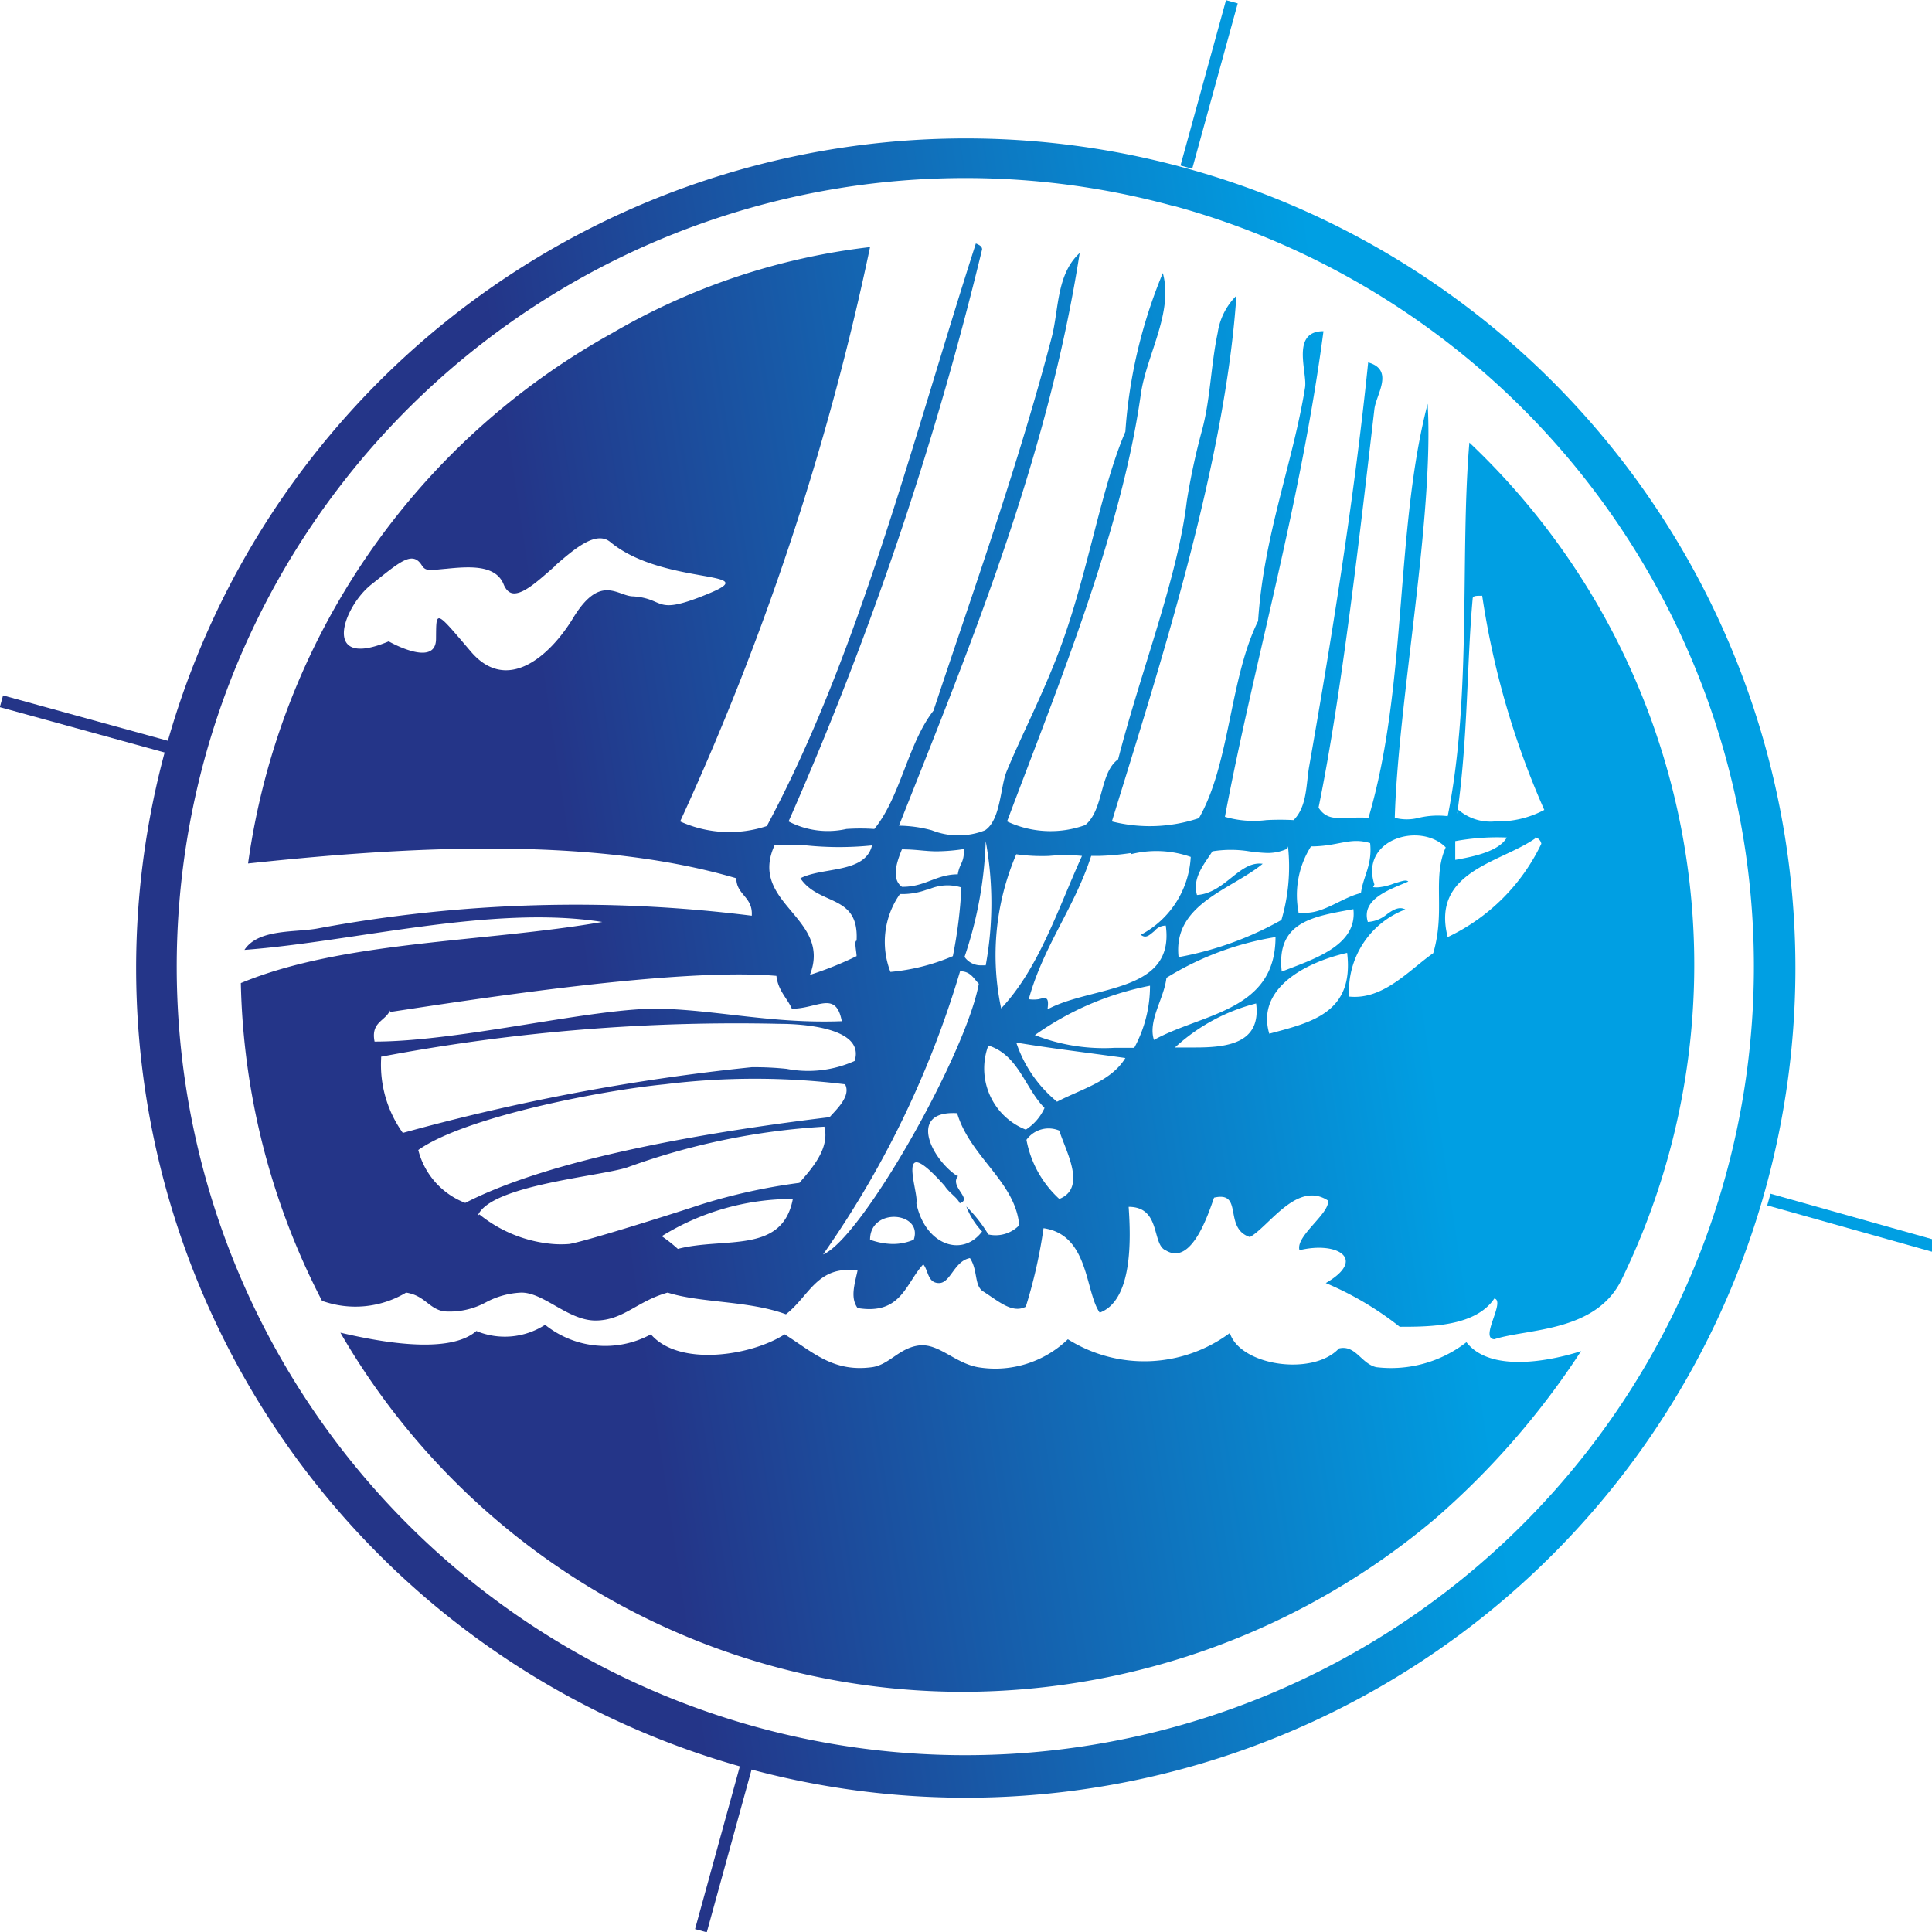 <svg xmlns="http://www.w3.org/2000/svg" xmlns:xlink="http://www.w3.org/1999/xlink" viewBox="0 0 58.8 58.8"><defs><style>.cls-1{fill:url(#linear-gradient);}.cls-2{fill:url(#linear-gradient-2);}.cls-3{fill:url(#linear-gradient-3);}.cls-4{fill:url(#linear-gradient-4);}.cls-5{fill:url(#linear-gradient-5);}.cls-6{fill:url(#linear-gradient-6);}.cls-7{fill:url(#linear-gradient-7);}</style><linearGradient id="linear-gradient" x1="18.03" y1="31.13" x2="42.9" y2="27.39" gradientUnits="userSpaceOnUse"><stop offset="0" stop-color="#243588"/><stop offset="1" stop-color="#009fe3"/></linearGradient><linearGradient id="linear-gradient-2" x1="16.35" y1="19.97" x2="41.22" y2="16.22" gradientTransform="translate(23.13 13.72) rotate(74.61)" xlink:href="#linear-gradient"/><linearGradient id="linear-gradient-3" x1="19.72" y1="42.31" x2="44.58" y2="38.56" gradientTransform="translate(76.8 -27.18) rotate(74.61)" xlink:href="#linear-gradient"/><linearGradient id="linear-gradient-4" x1="21.82" y1="56.27" x2="46.69" y2="52.53" gradientTransform="translate(70.41 20.08) rotate(74.61)" xlink:href="#linear-gradient"/><linearGradient id="linear-gradient-5" x1="14.25" y1="5.96" x2="39.12" y2="2.22" gradientTransform="translate(29.51 -33.6) rotate(74.61)" xlink:href="#linear-gradient"/><linearGradient id="linear-gradient-6" x1="17.4" y1="26.92" x2="42.27" y2="23.18" xlink:href="#linear-gradient"/><linearGradient id="linear-gradient-7" x1="20.28" y1="46.1" x2="45.15" y2="42.36" xlink:href="#linear-gradient"/></defs><g id="Laag_2" data-name="Laag 2"><g id="Layer_1" data-name="Layer 1"><path class="cls-1" d="M53.75,36.12a25.25,25.25,0,1,1-17.65-31A25.25,25.25,0,0,1,53.75,36.12Zm-18-29.84a24,24,0,1,0,16.77,29.5A24,24,0,0,0,35.77,6.28Z"/><rect class="cls-2" x="2.38" y="19.43" width="0.37" height="5.22" transform="translate(-19.37 18.66) rotate(-74.61)"/><rect class="cls-3" x="56.05" y="34.2" width="0.37" height="5.22" transform="matrix(0.27, -0.96, 0.96, 0.27, 5.82, 81.26)"/><rect class="cls-4" x="19.42" y="56.05" width="5.22" height="0.37" transform="translate(-38.04 62.56) rotate(-74.61)"/><rect class="cls-5" x="34.19" y="2.38" width="5.22" height="0.37" transform="translate(24.56 37.37) rotate(-74.61)"/><path class="cls-6" d="M26.48,37.73c0-1,1.62-.85,1.33,0a1.59,1.59,0,0,1-.64.13,2.1,2.1,0,0,1-.69-.13m-6.35-.1a7.55,7.55,0,0,1,4-1.14c-.32,1.69-2.08,1.15-3.5,1.52a4.45,4.45,0,0,0-.48-.38m11.09-2.94a.83.83,0,0,1,1-.28c.19.62.85,1.74,0,2.08a3.24,3.24,0,0,1-1-1.8M14.54,37c.38-.93,3.69-1.19,4.55-1.47a21.18,21.18,0,0,1,6-1.24c.17.67-.39,1.28-.76,1.71a17.74,17.74,0,0,0-3,.66c-.75.25-3.47,1.11-4,1.2a3.08,3.08,0,0,1-.51,0,4.1,4.1,0,0,1-2.23-.9m14.54-1.17c-.79-.52-1.51-2,0-1.91.4,1.34,1.77,2.08,1.89,3.41a1,1,0,0,1-.94.28,4.33,4.33,0,0,0-.67-.85,2.29,2.29,0,0,0,.48.76c-.61.81-1.74.4-2-.86.09-.31-.7-2.28.86-.53.13.21.39.36.46.53.41-.13-.33-.51-.05-.83M12.73,35c1.41-1,5.55-1.81,7.5-2a22.35,22.35,0,0,1,5.49,0c.19.36-.27.77-.47,1-3.72.45-8.45,1.25-11.09,2.61A2.34,2.34,0,0,1,12.73,35m17.35-3.18c.92.29,1.11,1.29,1.71,1.9a1.53,1.53,0,0,1-.57.66,2,2,0,0,1-1.14-2.56m.85-.09c1.08.18,1.89.27,3.32.47-.43.71-1.33.94-2.08,1.33a3.94,3.94,0,0,1-1.24-1.8m-19.33.43a58.11,58.11,0,0,1,12.13-1c.66,0,2.61.11,2.28,1.13a3.45,3.45,0,0,1-2.07.24,9.51,9.51,0,0,0-1.06-.05,64.84,64.84,0,0,0-10.62,2,3.56,3.56,0,0,1-.66-2.27m24.17-.34a5.71,5.71,0,0,1,2.46-1.33c.16,1.23-.91,1.34-1.87,1.34h-.59m-4.27-.38A9,9,0,0,1,35,30a3.93,3.93,0,0,1-.48,1.89h-.6a5.73,5.73,0,0,1-2.43-.39m-19.62-.7c2.58-.39,8.78-1.36,11.76-1.1.05.45.33.68.47,1,.78,0,1.34-.57,1.52.38-2.08.08-3.75-.33-5.5-.38-2-.05-6.08,1-8.72,1-.12-.6.33-.62.47-.95m17.35-1.19c.32,0,.41.22.57.38-.39,2.14-3.57,7.76-4.74,8.24a29.68,29.68,0,0,0,4.17-8.62M41,29c.22,1.83-1.1,2.12-2.37,2.46C38.23,30.1,39.69,29.3,41,29m-5.5.76a9.06,9.06,0,0,1,3.32-1.24c0,2.26-2.24,2.32-3.7,3.13-.19-.59.31-1.26.38-1.89m5.69-2.09c.13,1.12-1.24,1.53-2.18,1.9-.18-1.54,1-1.68,2.18-1.9m-12.93-.6a1.41,1.41,0,0,1,1-.06A14.05,14.05,0,0,1,29,29.1a6.23,6.23,0,0,1-1.9.48,2.53,2.53,0,0,1,.29-2.37h.12a2.17,2.17,0,0,0,.69-.13M30.93,26a5.62,5.62,0,0,0,1,.05,5.27,5.27,0,0,1,1,0c-.74,1.63-1.31,3.42-2.46,4.64A7.79,7.79,0,0,1,30.93,26m3.48,0a3.16,3.16,0,0,1,1.83.08,2.85,2.85,0,0,1-1.52,2.37c.16.13.27,0,.41-.11a.46.46,0,0,1,.35-.17c.29,2.07-2.26,1.82-3.6,2.55.06-.41-.06-.36-.27-.31a1,1,0,0,1-.3,0c.45-1.63,1.39-2.78,1.9-4.36h.22a7.93,7.93,0,0,0,1-.09m-5.09-.12c0,.45-.13.41-.19.77-.66,0-1,.39-1.7.38-.35-.25-.13-.82,0-1.14.44,0,.7.06,1.07.06a5.75,5.75,0,0,0,.82-.07m9.86-.08A5.75,5.75,0,0,1,39,28a10,10,0,0,1-3.13,1.13c-.18-1.62,1.6-2.05,2.56-2.84-.71-.1-1.14.89-2,.95-.15-.52.22-.94.47-1.33a3.52,3.52,0,0,1,1.12,0,4.93,4.93,0,0,0,.54.05,1.41,1.41,0,0,0,.62-.13m-15.64-.1,1,0a9.84,9.84,0,0,0,2,0c-.21.86-1.5.65-2.18,1,.57.85,1.79.47,1.71,1.9-.08,0,0,.35,0,.47a10.52,10.52,0,0,1-1.42.57c.69-1.77-1.94-2.17-1.05-4m15.92,2.09a2.77,2.77,0,0,1,.38-2c.84,0,1.18-.29,1.8-.1.07.67-.21,1-.28,1.52-.55.13-1.11.6-1.67.6l-.23,0M29.35,29.14A12.15,12.15,0,0,0,30,25.6a10.45,10.45,0,0,1,0,3.78h-.14a.6.6,0,0,1-.5-.25M44.29,25.6a7.08,7.08,0,0,1,1.57-.11c-.24.42-1,.58-1.57.68Zm-2.46,1.32C41.38,25.55,43.22,25,44,25.79c-.42.94,0,1.93-.38,3.22-.73.51-1.52,1.43-2.56,1.32a2.66,2.66,0,0,1,1.71-2.65c-.18-.1-.37,0-.59.17a1,1,0,0,1-.55.21c-.22-.71.71-1,1.23-1.23-.07-.07-.22,0-.41.05A1.84,1.84,0,0,1,42,27a.76.76,0,0,1-.21,0m4.93-1.51c.08,0,.17.08.19.19a6,6,0,0,1-2.85,2.84c-.51-2,1.6-2.26,2.66-3m-2.37-.76c.33-2.33.29-4.56.47-6.54,0-.11.18-.08.29-.09A25.24,25.24,0,0,0,47,24.65,3,3,0,0,1,45.5,25a1.5,1.5,0,0,1-1.11-.35M16.9,17.21c.61-.53,1.25-1.07,1.68-.71,1.6,1.32,4.71.85,3,1.56s-1.29.16-2.31.09c-.47,0-1-.72-1.84.68-.7,1.14-2,2.29-3.1,1s-1.05-1.27-1.06-.38-1.44.07-1.44.07c-2.07.87-1.39-1.05-.53-1.73s1.25-1.05,1.54-.58c.12.19.26.14.74.1.7-.07,1.51-.13,1.75.48.08.19.19.27.32.27.32,0,.77-.42,1.24-.83m6.45,7.91A3.62,3.62,0,0,1,20.7,25,82.32,82.32,0,0,0,26.48,7.52a20.18,20.18,0,0,0-7.85,2.62A21.9,21.9,0,0,0,7.55,26.28c4.42-.47,10.31-.89,14.86.45,0,.51.51.56.47,1.14a43,43,0,0,0-13.17.38c-.68.14-1.84,0-2.27.66,3.35-.25,7.54-1.38,10.89-.85-3.56.62-7.9.57-11,1.86A22,22,0,0,0,9.8,39.59a3,3,0,0,0,2.56-.25c.57.09.68.48,1.14.57a2.31,2.31,0,0,0,1.3-.28,2.49,2.49,0,0,1,1.07-.29c.69,0,1.43.86,2.27.85s1.25-.59,2.18-.85c1,.32,2.46.24,3.6.66.72-.56.95-1.5,2.18-1.33-.1.45-.22.83,0,1.14,1.33.22,1.46-.75,2-1.33.16.19.13.57.48.57s.46-.67.94-.76c.24.36.13.81.38,1,.48.3.9.7,1.32.48a15.3,15.3,0,0,0,.54-2.39c1.39.2,1.26,1.93,1.71,2.57,1-.37.95-2.23.88-3.22,1,0,.69,1.16,1.14,1.33.78.47,1.29-1.13,1.46-1.61.91-.21.27.93,1.09,1.2.59-.33,1.44-1.73,2.38-1.11.05.4-1,1.08-.87,1.51,1.15-.28,2.06.27.8,1a9.69,9.69,0,0,1,2.25,1.33c.9,0,2.3,0,2.88-.86.35.08-.46,1.22,0,1.24,1-.33,3.1-.2,3.88-1.83a21.87,21.87,0,0,0-4.64-25.46c-.29,3.43.08,7.7-.66,11.37a2.55,2.55,0,0,0-.88.05,1.44,1.44,0,0,1-.73,0c.1-3.56,1.2-9.15,1-12.6-1,3.84-.61,8.58-1.8,12.6a4.28,4.28,0,0,0-.52,0c-.41,0-.75.08-1-.31.72-3.52,1.28-8.54,1.7-12.13.05-.44.62-1.19-.19-1.42-.44,4.32-1.19,8.85-1.8,12.32-.09.54-.06,1.2-.47,1.61a7.65,7.65,0,0,0-.83,0,3.12,3.12,0,0,1-1.26-.1c.89-4.72,2.3-9.49,3-14.78-1,0-.49,1.24-.56,1.71-.37,2.3-1.26,4.5-1.43,7.11-.87,1.75-.85,4.34-1.8,6a4.7,4.7,0,0,1-2.65.1c1.39-4.53,3.44-10.81,3.79-16a2,2,0,0,0-.57,1.13c-.21,1-.22,2-.47,2.94a20.55,20.55,0,0,0-.47,2.18c-.28,2.35-1.39,5.14-2.09,7.86-.57.41-.43,1.53-1,2A3.1,3.1,0,0,1,30.65,25C32.15,21,34.13,16.22,34.72,12c.17-1.19,1-2.49.67-3.69a15.3,15.3,0,0,0-1.14,4.83c-.76,1.77-1.14,4.34-2,6.63-.51,1.37-1.17,2.63-1.61,3.7-.2.48-.18,1.48-.66,1.8a2.19,2.19,0,0,1-1.62,0,3.93,3.93,0,0,0-1-.14c2.15-5.43,4.52-11.14,5.5-17.43-.71.65-.63,1.71-.85,2.56-1,3.84-2.39,7.72-3.6,11.37-.78,1-1,2.62-1.8,3.6a6.25,6.25,0,0,0-.85,0A2.58,2.58,0,0,1,24,25,103.46,103.46,0,0,0,29.89,7.59c0-.1-.1-.14-.19-.18-1.95,6.06-3.55,12.48-6.35,17.71"/><path class="cls-7" d="M48.1,41.13h0m-33.56-.66c-.84.82-3.19.32-4.18.09a21.89,21.89,0,0,0,19,10.93,22.33,22.33,0,0,0,14.32-5.27,24.35,24.35,0,0,0,4.44-5.1s-2.58.9-3.49-.27a3.74,3.74,0,0,1-2.74.76c-.46-.1-.63-.69-1.14-.57-.79.85-3,.53-3.32-.47a4.37,4.37,0,0,1-4.93.19,3.18,3.18,0,0,1-2.74.85c-.71-.13-1.2-.74-1.8-.66s-.9.59-1.42.66c-1.19.16-1.8-.46-2.66-1-1,.65-3.21,1-4.07,0a2.92,2.92,0,0,1-3.22-.29,2.26,2.26,0,0,1-2.09.19"/></g></g></svg>